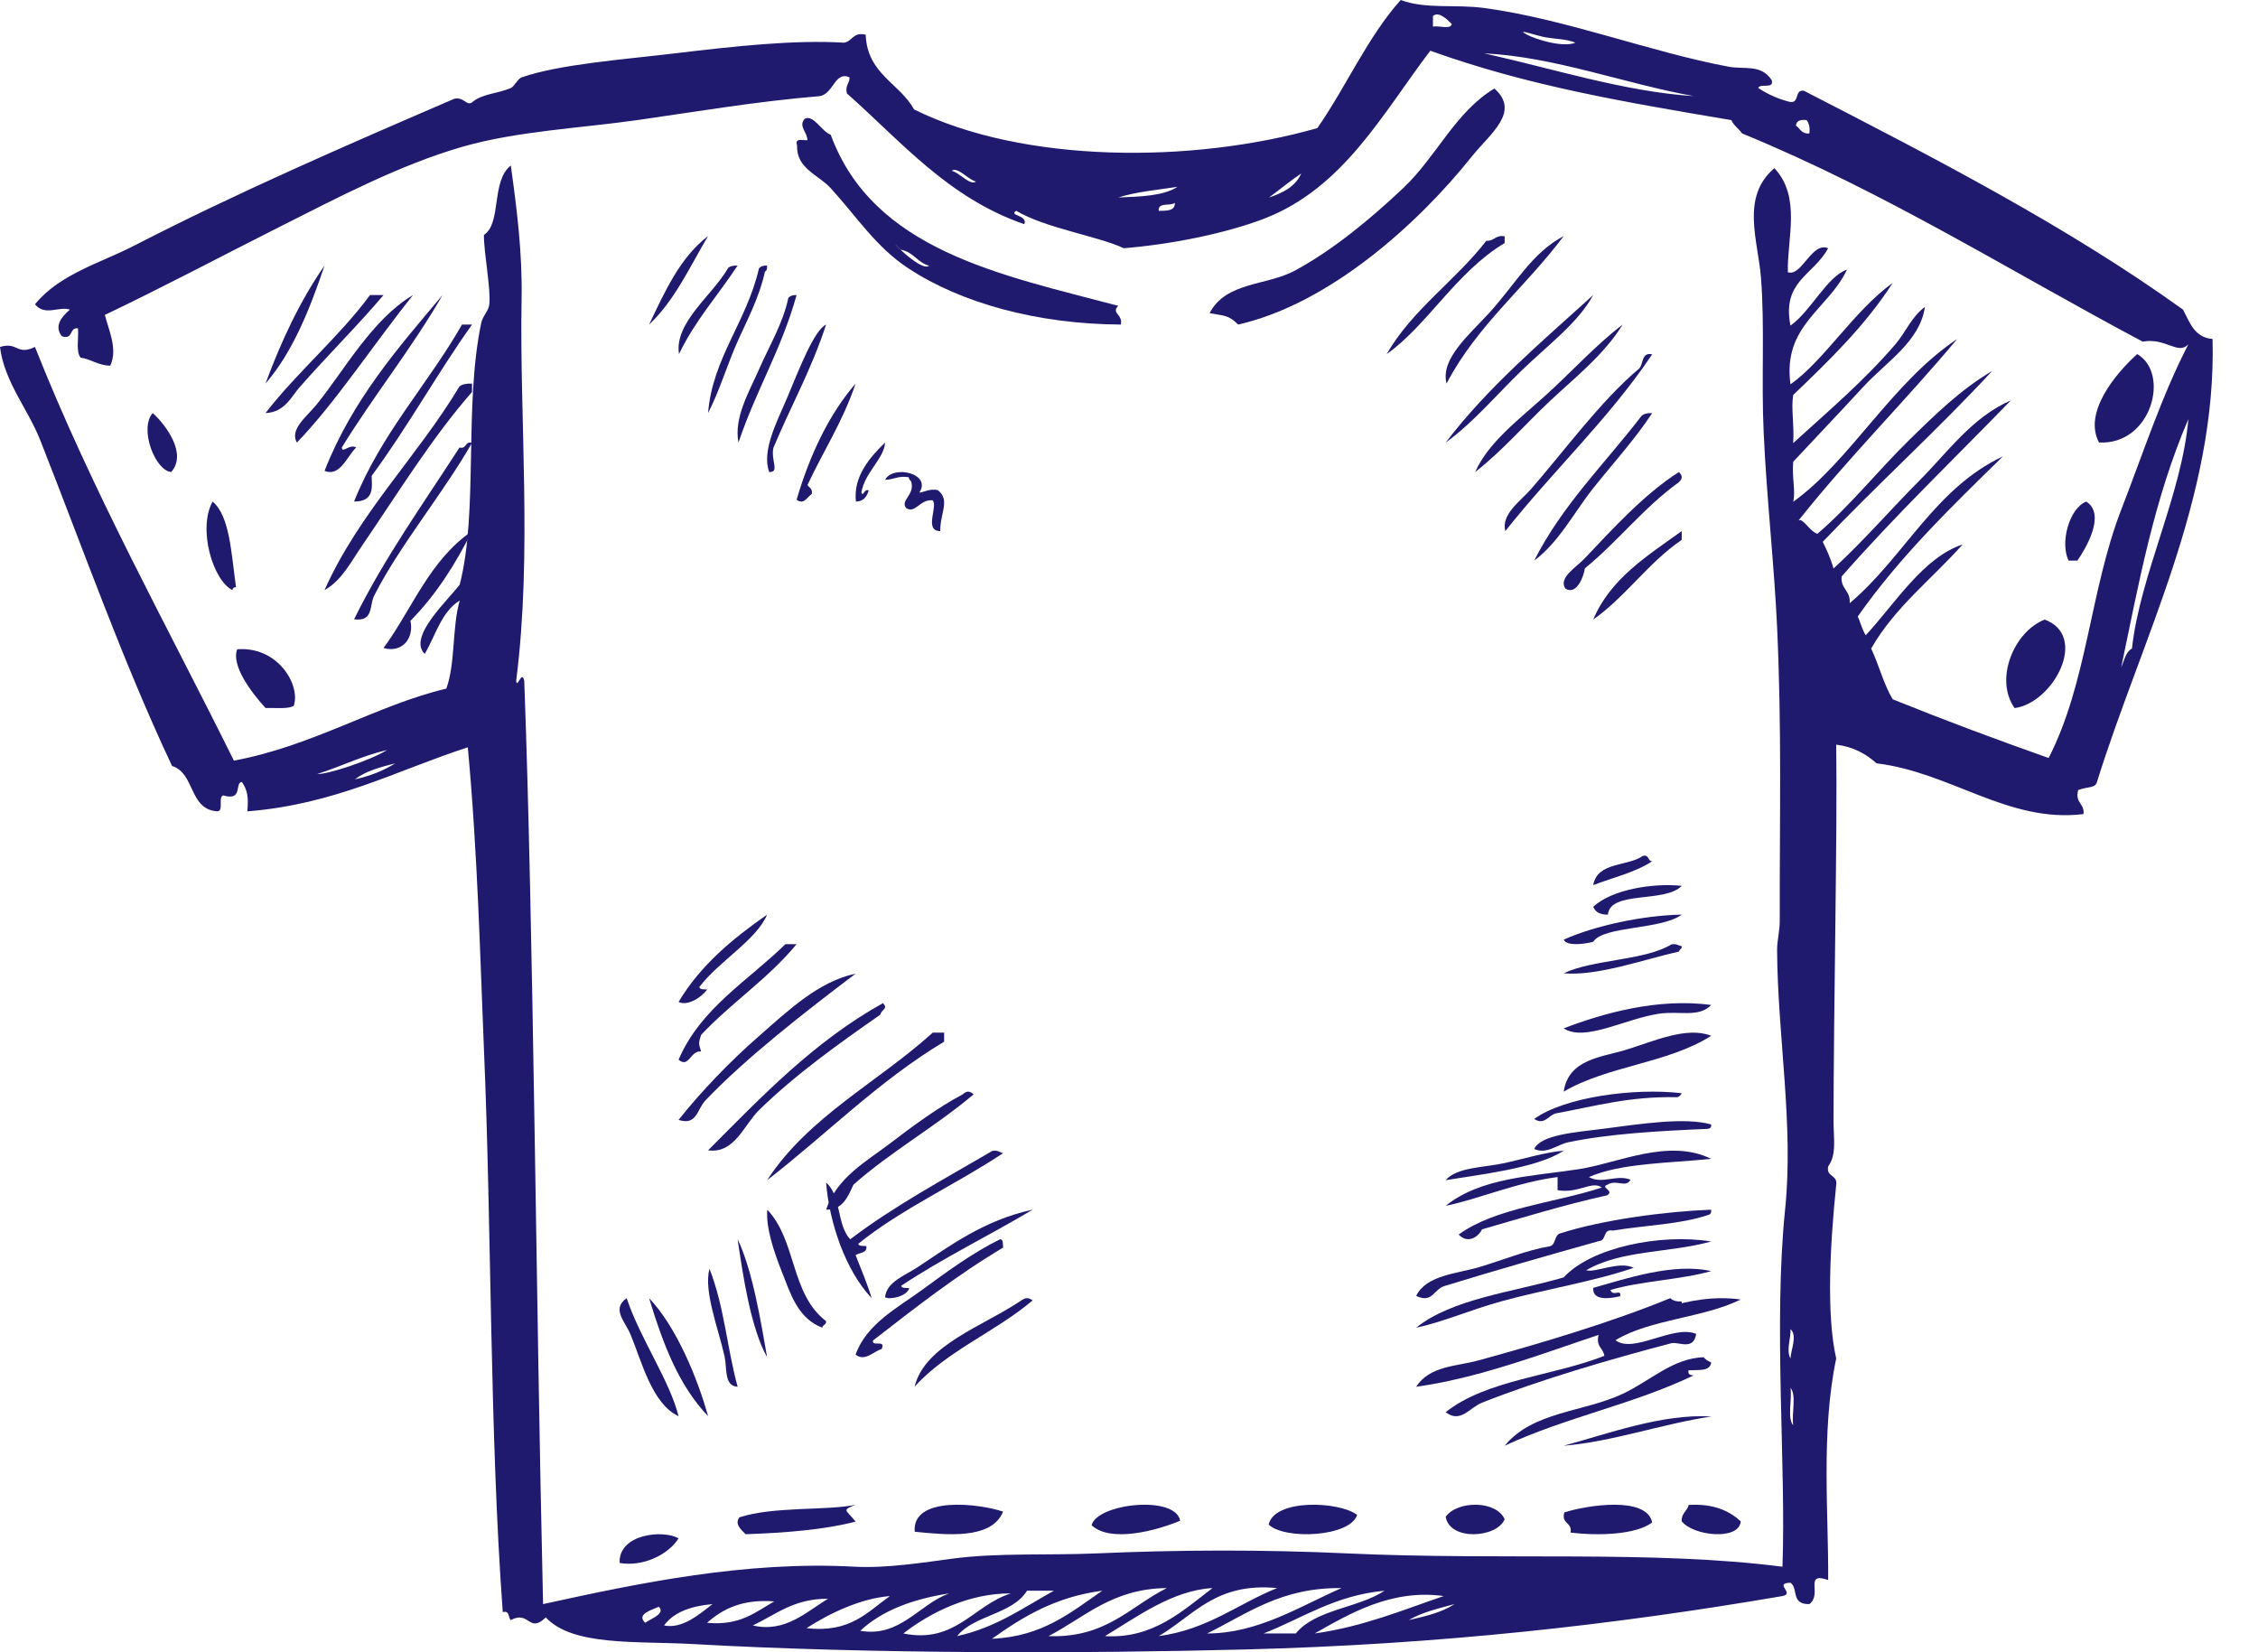 <?xml version="1.0" encoding="UTF-8"?> <svg xmlns="http://www.w3.org/2000/svg" width="41" height="30" viewBox="0 0 41 30" fill="none"><path fill-rule="evenodd" clip-rule="evenodd" d="M38.114 8.035C37.822 7.495 38.411 6.786 38.806 6.429C39.407 6.773 39.073 8.081 38.114 8.035Z" fill="#201A6E"></path><path fill-rule="evenodd" clip-rule="evenodd" d="M37.721 10.179C37.667 10.179 37.614 10.179 37.561 10.179C37.402 9.857 37.57 9.231 37.881 9.107C38.246 9.338 37.87 9.963 37.721 10.179Z" fill="#201A6E"></path><path fill-rule="evenodd" clip-rule="evenodd" d="M36.581 12.857C36.209 12.336 36.567 11.468 37.126 11.25C37.933 11.546 37.286 12.762 36.581 12.857Z" fill="#201A6E"></path><path fill-rule="evenodd" clip-rule="evenodd" d="M31.607 27.622C31.585 27.975 30.748 27.893 30.536 27.622C30.527 27.474 30.636 27.438 30.663 27.325C31.109 27.299 31.393 27.428 31.607 27.622Z" fill="#201A6E"></path><path fill-rule="evenodd" clip-rule="evenodd" d="M31.607 23.595C30.93 23.932 29.969 23.95 29.333 24.334C29.662 24.588 30.383 24.045 30.799 24.22C30.75 24.532 30.48 24.355 30.344 24.39C29.238 24.68 27.946 25.057 26.907 25.47C26.685 25.559 26.518 25.849 26.25 25.641C26.99 25.052 28.195 24.987 29.131 24.618C29.111 24.469 28.968 24.459 29.03 24.22C29.777 23.922 30.645 23.463 31.607 23.595Z" fill="#201A6E"></path><path fill-rule="evenodd" clip-rule="evenodd" d="M31.071 22.542C30.288 22.757 29.45 22.69 28.802 23.064C28.97 23.115 29.403 22.888 29.664 23.02C28.931 23.271 28.048 23.411 27.258 23.629C26.693 23.785 26.192 24.008 25.714 24.107C26.373 23.579 27.464 23.464 28.393 23.194C28.89 22.65 30.15 22.392 31.071 22.542Z" fill="#201A6E"></path><path fill-rule="evenodd" clip-rule="evenodd" d="M31.071 24.738C31.052 24.907 30.834 24.87 30.66 24.88C30.643 24.96 30.695 24.968 30.751 24.974C29.663 25.497 28.463 25.723 27.321 26.25C27.835 25.624 28.756 25.643 29.471 25.305C29.974 25.066 30.372 24.664 30.934 24.643C30.968 24.687 31.017 24.715 31.071 24.738Z" fill="#201A6E"></path><path fill-rule="evenodd" clip-rule="evenodd" d="M31.07 21.964C31.078 22.019 31.059 22.049 31.02 22.059C30.522 22.231 29.862 22.248 29.284 22.344C29.098 22.308 29.176 22.525 29.036 22.534C28.103 22.795 27.174 23.06 26.26 23.341C26.024 23.392 26.026 23.676 25.714 23.53C25.898 23.152 26.45 23.128 26.855 23.008C27.287 22.881 27.721 22.698 28.144 22.628C28.259 22.597 28.216 22.413 28.342 22.391C29.111 22.145 30.243 21.997 31.07 21.964Z" fill="#201A6E"></path><path fill-rule="evenodd" clip-rule="evenodd" d="M31.071 23.08C30.514 23.238 29.794 23.259 29.242 23.422C29.287 23.555 29.439 23.389 29.42 23.535C29.219 23.584 28.912 23.62 28.929 23.384C29.521 23.217 30.393 22.924 31.071 23.08Z" fill="#201A6E"></path><path fill-rule="evenodd" clip-rule="evenodd" d="M31.072 18.247C30.848 18.482 30.494 18.351 30.123 18.406C29.507 18.498 28.775 18.923 28.393 18.672C29.117 18.394 30.103 18.118 31.072 18.247Z" fill="#201A6E"></path><path fill-rule="evenodd" clip-rule="evenodd" d="M31.072 18.807C30.279 19.311 29.202 19.347 28.393 19.821C28.481 19.226 29.089 19.196 29.526 19.061C30.048 18.898 30.629 18.633 31.072 18.807Z" fill="#201A6E"></path><path fill-rule="evenodd" clip-rule="evenodd" d="M31.069 20.416C31.079 20.463 31.057 20.488 31.013 20.497C30.102 20.535 29.211 20.587 28.477 20.74C28.273 20.783 28.083 20.965 27.857 20.862C27.982 20.601 28.606 20.56 29.097 20.497C29.809 20.404 30.591 20.283 31.069 20.416Z" fill="#201A6E"></path><path fill-rule="evenodd" clip-rule="evenodd" d="M31.072 25.719C30.148 25.862 29.269 26.179 28.393 26.25C29.172 26.042 30.173 25.666 31.072 25.719Z" fill="#201A6E"></path><path fill-rule="evenodd" clip-rule="evenodd" d="M30.536 19.85C30.517 19.882 30.498 19.915 30.449 19.922C29.592 19.904 28.971 20.082 28.289 20.209C28.124 20.22 28.057 20.448 27.857 20.317C28.407 19.919 29.671 19.748 30.536 19.85Z" fill="#201A6E"></path><path fill-rule="evenodd" clip-rule="evenodd" d="M30.534 17.179C30.547 17.232 30.491 17.235 30.488 17.277C29.852 17.419 29.004 17.728 28.393 17.672C28.933 17.416 29.868 17.443 30.352 17.146C30.447 17.132 30.472 17.169 30.534 17.179Z" fill="#201A6E"></path><path fill-rule="evenodd" clip-rule="evenodd" d="M30.536 16.607C30.17 16.884 29.115 16.808 28.929 17.1C28.794 17.137 28.451 17.189 28.393 17.062C28.948 16.81 29.834 16.619 30.536 16.607Z" fill="#201A6E"></path><path fill-rule="evenodd" clip-rule="evenodd" d="M30.536 16.084C30.239 16.401 29.233 16.165 29.196 16.607C29.06 16.609 28.969 16.564 28.929 16.465C29.263 16.152 30.005 16.03 30.536 16.084Z" fill="#201A6E"></path><path fill-rule="evenodd" clip-rule="evenodd" d="M30.536 9.643C30.536 9.697 30.536 9.75 30.536 9.803C29.927 10.217 29.527 10.826 28.929 11.25C29.241 10.506 29.909 10.094 30.536 9.643Z" fill="#201A6E"></path><path fill-rule="evenodd" clip-rule="evenodd" d="M28.425 10.688C28.289 10.491 28.621 10.302 28.778 10.135C29.262 9.624 29.855 8.97 30.485 8.571C30.553 8.64 30.553 8.687 30.485 8.755C29.842 9.219 29.383 9.826 28.778 10.319C28.753 10.486 28.622 10.809 28.425 10.688Z" fill="#201A6E"></path><path fill-rule="evenodd" clip-rule="evenodd" d="M30.534 23.631C30.548 23.727 30.485 23.733 30.482 23.809C28.864 24.194 27.307 24.962 25.714 25.179C25.964 24.795 26.451 24.81 26.842 24.702C27.964 24.394 29.253 24.012 30.328 23.571C30.374 23.617 30.444 23.635 30.534 23.631Z" fill="#201A6E"></path><path fill-rule="evenodd" clip-rule="evenodd" d="M30 15.638C29.694 15.84 29.291 15.933 28.929 16.071C29.005 15.644 29.546 15.738 29.829 15.542C29.945 15.507 29.915 15.637 30 15.638Z" fill="#201A6E"></path><path fill-rule="evenodd" clip-rule="evenodd" d="M30 6.434C29.209 7.61 28.199 8.549 27.333 9.643C27.254 9.337 27.606 9.102 27.801 8.879C28.405 8.187 29.062 7.281 29.766 6.689C29.843 6.604 29.803 6.39 30 6.434Z" fill="#201A6E"></path><path fill-rule="evenodd" clip-rule="evenodd" d="M30 7.501C29.678 7.989 29.286 8.416 28.928 8.866C28.577 9.308 28.309 9.844 27.857 10.179C28.374 9.16 29.144 8.415 29.805 7.553C29.848 7.512 29.915 7.497 30 7.501Z" fill="#201A6E"></path><path fill-rule="evenodd" clip-rule="evenodd" d="M30 27.643C29.699 27.872 29 27.887 28.516 27.827C28.557 27.64 28.339 27.669 28.406 27.46C28.83 27.328 29.899 27.162 30 27.643Z" fill="#201A6E"></path><path fill-rule="evenodd" clip-rule="evenodd" d="M29.464 5.893C29.124 6.443 28.611 6.842 28.148 7.277C27.692 7.706 27.283 8.181 26.786 8.571C27.019 8.038 27.58 7.616 28.054 7.188C28.534 6.755 28.97 6.269 29.464 5.893Z" fill="#201A6E"></path><path fill-rule="evenodd" clip-rule="evenodd" d="M28.929 5.357C28.662 5.854 28.101 6.272 27.639 6.718C27.172 7.168 26.762 7.665 26.25 8.036C27.013 7.032 27.989 6.21 28.929 5.357Z" fill="#201A6E"></path><path fill-rule="evenodd" clip-rule="evenodd" d="M28.393 4.286C27.709 5.206 26.821 5.902 26.266 6.964C26.151 6.513 26.676 6.082 27.048 5.673C27.534 5.136 27.813 4.595 28.393 4.286Z" fill="#201A6E"></path><path fill-rule="evenodd" clip-rule="evenodd" d="M28.393 20.893C27.907 21.214 26.862 21.326 26.25 21.429C26.446 21.195 26.935 21.199 27.295 21.123C27.665 21.044 28.03 20.926 28.393 20.893Z" fill="#201A6E"></path><path fill-rule="evenodd" clip-rule="evenodd" d="M27.321 4.29C27.321 4.331 27.321 4.372 27.321 4.413C26.442 4.938 25.916 5.91 25.179 6.429C25.642 5.622 26.428 5.095 26.988 4.372C27.139 4.379 27.147 4.263 27.321 4.29Z" fill="#201A6E"></path><path fill-rule="evenodd" clip-rule="evenodd" d="M21.964 5.686C22.257 5.114 23.002 5.19 23.515 4.912C24.216 4.532 24.897 3.965 25.48 3.414C26.083 2.845 26.426 2.031 27.135 1.607C27.615 2.034 27.056 2.426 26.721 2.846C25.755 4.057 24.146 5.515 22.482 5.893C22.304 5.714 22.223 5.736 21.964 5.686Z" fill="#201A6E"></path><path fill-rule="evenodd" clip-rule="evenodd" d="M23.036 27.682C23.141 27.21 24.312 27.257 24.643 27.506C24.512 27.91 23.324 27.961 23.036 27.682Z" fill="#201A6E"></path><path fill-rule="evenodd" clip-rule="evenodd" d="M21.429 27.612C21.003 27.791 20.166 28.017 19.821 27.694C19.917 27.3 21.342 27.139 21.429 27.612Z" fill="#201A6E"></path><path fill-rule="evenodd" clip-rule="evenodd" d="M18.75 23.611C18.085 24.178 17.185 24.533 16.607 25.179C16.79 24.418 17.865 24.075 18.546 23.611C18.622 23.558 18.675 23.558 18.75 23.611Z" fill="#201A6E"></path><path fill-rule="evenodd" clip-rule="evenodd" d="M18.75 21.964C17.965 22.434 17.113 22.846 16.363 23.347C16.372 23.396 16.453 23.382 16.51 23.389C16.473 23.531 16.176 23.605 16.071 23.556C16.091 23.278 16.44 23.155 16.656 23.012C17.238 22.627 17.868 22.154 18.75 21.964Z" fill="#201A6E"></path><path fill-rule="evenodd" clip-rule="evenodd" d="M18.162 22.5C18.224 22.508 18.206 22.593 18.214 22.653C17.366 23.157 16.61 23.751 15.851 24.34C15.83 24.463 16.09 24.312 16.009 24.494C15.864 24.537 15.7 24.73 15.536 24.596C15.732 24.038 16.3 23.745 16.744 23.42C17.186 23.096 17.658 22.748 18.162 22.5Z" fill="#201A6E"></path><path fill-rule="evenodd" clip-rule="evenodd" d="M18.214 27.447C18.004 27.965 17.165 27.866 16.609 27.812C16.555 27.154 17.783 27.299 18.214 27.447Z" fill="#201A6E"></path><path fill-rule="evenodd" clip-rule="evenodd" d="M18.214 20.938C17.36 21.506 16.363 21.953 15.584 22.584C15.592 22.632 15.673 22.619 15.73 22.625C15.753 22.754 15.608 22.741 15.536 22.79C15.635 23.049 15.745 23.298 15.828 23.571C15.351 23.07 15.057 22.193 15 21.473C15.278 21.705 15.191 22.244 15.438 22.502C16.224 21.903 17.137 21.413 18.019 20.897C18.121 20.879 18.149 20.925 18.214 20.938Z" fill="#201A6E"></path><path fill-rule="evenodd" clip-rule="evenodd" d="M17.679 19.87C16.986 20.457 16.175 20.909 15.496 21.511C15.393 21.733 15.303 21.97 15 21.964C15.19 21.386 15.73 21.089 16.141 20.776C16.574 20.446 17.011 20.121 17.48 19.87C17.554 19.805 17.605 19.805 17.679 19.87Z" fill="#201A6E"></path><path fill-rule="evenodd" clip-rule="evenodd" d="M17.073 9.643C16.765 9.645 17.045 9.169 16.93 9.084C16.708 9.06 16.615 9.337 16.453 9.224C16.343 9.082 16.607 8.994 16.549 8.758C16.54 8.721 16.501 8.712 16.501 8.665C16.309 8.633 16.228 8.71 16.071 8.712C16.218 8.435 16.924 8.596 16.692 8.945C16.804 8.93 16.871 8.871 17.026 8.898C17.262 9.077 17.067 9.32 17.073 9.643Z" fill="#201A6E"></path><path fill-rule="evenodd" clip-rule="evenodd" d="M17.143 18.75C17.143 18.804 17.143 18.859 17.143 18.914C15.953 19.627 15.006 20.596 13.929 21.429C14.682 20.273 15.941 19.651 16.936 18.75C17.005 18.75 17.074 18.75 17.143 18.75Z" fill="#201A6E"></path><path fill-rule="evenodd" clip-rule="evenodd" d="M15.641 8.94C15.67 9.039 15.691 8.862 15.774 8.906C15.74 9.017 15.682 9.104 15.542 9.107C15.486 8.647 15.811 8.287 16.071 8.036C16.052 8.331 15.703 8.575 15.641 8.94Z" fill="#201A6E"></path><path fill-rule="evenodd" clip-rule="evenodd" d="M12.857 20.887C13.832 19.907 14.788 18.905 16.033 18.214C16.132 18.322 16.012 18.317 15.984 18.424C15.242 18.942 14.454 19.5 13.785 20.154C13.503 20.43 13.34 20.951 12.857 20.887Z" fill="#201A6E"></path><path fill-rule="evenodd" clip-rule="evenodd" d="M15.536 6.964C15.303 7.656 14.951 8.188 14.663 8.804C14.688 8.859 14.754 8.86 14.742 8.966C14.639 9.046 14.595 9.166 14.464 9.074C14.715 8.226 15.064 7.511 15.536 6.964Z" fill="#201A6E"></path><path fill-rule="evenodd" clip-rule="evenodd" d="M15.536 17.679C14.618 18.373 13.543 19.21 12.812 19.977C12.652 20.144 12.657 20.442 12.321 20.334C12.735 19.812 13.263 19.264 13.793 18.802C14.305 18.355 14.864 17.818 15.536 17.679Z" fill="#201A6E"></path><path fill-rule="evenodd" clip-rule="evenodd" d="M15 5.893C14.732 6.716 14.357 7.38 14.042 8.134C13.996 8.369 14.16 8.575 13.968 8.571C13.821 8.185 14.12 7.635 14.3 7.205C14.518 6.683 14.783 5.997 15 5.893Z" fill="#201A6E"></path><path fill-rule="evenodd" clip-rule="evenodd" d="M14.93 24.107C14.48 23.937 14.348 23.471 14.198 23.096C14.053 22.731 13.905 22.293 13.932 21.964C14.467 22.529 14.351 23.489 14.997 23.986C15.016 24.051 14.934 24.055 14.93 24.107Z" fill="#201A6E"></path><path fill-rule="evenodd" clip-rule="evenodd" d="M14.464 5.358C14.186 6.355 13.725 7.092 13.409 8.036C13.321 7.58 13.605 7.112 13.786 6.697C13.971 6.274 14.216 5.874 14.314 5.411C14.347 5.37 14.399 5.354 14.464 5.358Z" fill="#201A6E"></path><path fill-rule="evenodd" clip-rule="evenodd" d="M14.464 17.143C13.957 17.762 13.276 18.21 12.73 18.791C12.684 18.938 12.684 18.945 12.73 19.091C12.529 19.074 12.512 19.402 12.321 19.241C12.724 18.303 13.581 17.81 14.261 17.143C14.328 17.143 14.396 17.143 14.464 17.143Z" fill="#201A6E"></path><path fill-rule="evenodd" clip-rule="evenodd" d="M13.929 24.643C13.627 24.105 13.489 23.142 13.393 22.5C13.668 23.07 13.819 24.018 13.929 24.643Z" fill="#201A6E"></path><path fill-rule="evenodd" clip-rule="evenodd" d="M13.927 4.822C13.933 4.885 13.919 4.919 13.89 4.931C13.779 5.43 13.552 5.836 13.374 6.243C13.189 6.667 13.063 7.1 12.857 7.5C12.936 6.504 13.558 5.844 13.78 4.876C13.813 4.834 13.863 4.818 13.927 4.822Z" fill="#201A6E"></path><path fill-rule="evenodd" clip-rule="evenodd" d="M12.699 17.921C12.707 17.974 12.786 17.96 12.841 17.967C12.745 18.101 12.491 18.275 12.321 18.193C12.716 17.529 13.299 17.046 13.929 16.607C13.733 17.072 13.05 17.455 12.699 17.921Z" fill="#201A6E"></path><path fill-rule="evenodd" clip-rule="evenodd" d="M13.393 4.822C13.04 5.359 12.615 5.828 12.329 6.429C12.239 5.853 12.945 5.356 13.223 4.862C13.261 4.831 13.319 4.819 13.393 4.822Z" fill="#201A6E"></path><path fill-rule="evenodd" clip-rule="evenodd" d="M13.393 25.179C13.143 25.169 13.203 24.837 13.157 24.631C13.043 24.118 12.774 23.448 12.882 23.036C13.154 23.733 13.19 24.421 13.393 25.179Z" fill="#201A6E"></path><path fill-rule="evenodd" clip-rule="evenodd" d="M12.857 4.286C12.525 4.845 12.249 5.459 11.786 5.893C12.074 5.291 12.347 4.675 12.857 4.286Z" fill="#201A6E"></path><path fill-rule="evenodd" clip-rule="evenodd" d="M12.857 25.714C12.323 25.151 12.043 24.416 11.786 23.571C12.278 24.085 12.668 25.028 12.857 25.714Z" fill="#201A6E"></path><path fill-rule="evenodd" clip-rule="evenodd" d="M12.321 27.933C12.132 28.234 11.667 28.452 11.251 28.379C11.227 27.849 12.049 27.77 12.321 27.933Z" fill="#201A6E"></path><path fill-rule="evenodd" clip-rule="evenodd" d="M12.321 25.714C11.834 25.487 11.652 24.714 11.446 24.224C11.349 23.992 11.098 23.767 11.379 23.571C11.623 24.304 12.164 25.076 12.321 25.714Z" fill="#201A6E"></path><path fill-rule="evenodd" clip-rule="evenodd" d="M8.571 8.04C8.049 8.957 7.25 9.912 6.793 10.818C6.702 10.999 6.788 11.29 6.429 11.245C6.981 10.125 7.685 9.147 8.343 8.126C8.484 8.158 8.431 8.008 8.571 8.04Z" fill="#201A6E"></path><path fill-rule="evenodd" clip-rule="evenodd" d="M8.571 5.893C7.938 6.782 7.395 7.766 6.748 8.641C6.751 8.831 6.81 9.107 6.429 9.107C6.921 7.871 7.761 6.991 8.389 5.893C8.45 5.893 8.511 5.893 8.571 5.893Z" fill="#201A6E"></path><path fill-rule="evenodd" clip-rule="evenodd" d="M8.571 6.965C8.571 7.016 8.571 7.066 8.571 7.117C7.85 7.938 7.224 8.956 6.577 9.904C6.373 10.201 6.203 10.544 5.893 10.714C6.519 9.312 7.576 8.293 8.343 7.016C8.394 6.976 8.472 6.961 8.571 6.965Z" fill="#201A6E"></path><path fill-rule="evenodd" clip-rule="evenodd" d="M8.571 9.643C8.272 10.238 7.922 10.797 7.453 11.272C7.522 11.605 7.289 11.861 6.964 11.766C7.489 11.05 7.793 10.179 8.571 9.643Z" fill="#201A6E"></path><path fill-rule="evenodd" clip-rule="evenodd" d="M8.036 5.357C7.476 6.33 6.79 7.176 6.207 8.124C6.214 8.243 6.338 8.055 6.468 8.124C6.299 8.288 6.174 8.664 5.893 8.55C6.394 7.269 7.223 6.321 8.036 5.357Z" fill="#201A6E"></path><path fill-rule="evenodd" clip-rule="evenodd" d="M7.5 5.357C6.804 6.223 6.079 7.328 5.39 8.036C5.254 7.795 5.571 7.565 5.752 7.341C6.251 6.726 6.755 5.799 7.5 5.357Z" fill="#201A6E"></path><path fill-rule="evenodd" clip-rule="evenodd" d="M6.964 5.357C6.521 5.884 5.926 6.475 5.434 7.038C5.29 7.202 5.169 7.487 4.821 7.5C5.401 6.75 6.157 6.119 6.719 5.357C6.801 5.357 6.883 5.357 6.964 5.357Z" fill="#201A6E"></path><path fill-rule="evenodd" clip-rule="evenodd" d="M5.893 4.821C5.618 5.638 5.306 6.406 4.821 6.964C5.114 6.17 5.461 5.443 5.893 4.821Z" fill="#201A6E"></path><path fill-rule="evenodd" clip-rule="evenodd" d="M5.335 12.814C5.242 12.878 5.006 12.851 4.821 12.855C4.552 12.561 4.195 12.078 4.307 11.789C5.043 11.732 5.46 12.432 5.335 12.814Z" fill="#201A6E"></path><path fill-rule="evenodd" clip-rule="evenodd" d="M4.286 10.665C4.248 10.658 4.227 10.676 4.22 10.714C3.869 10.543 3.586 9.606 3.86 9.107C4.175 9.368 4.2 10.062 4.286 10.665Z" fill="#201A6E"></path><path fill-rule="evenodd" clip-rule="evenodd" d="M3.108 8.571C2.813 8.541 2.524 7.78 2.773 7.5C3.008 7.711 3.406 8.239 3.108 8.571Z" fill="#201A6E"></path><path fill-rule="evenodd" clip-rule="evenodd" d="M15.536 27.322C15.274 27.427 15.362 27.408 15.536 27.628C14.974 27.774 14.28 27.831 13.539 27.857C13.441 27.762 13.34 27.669 13.425 27.551C14.041 27.348 15.022 27.432 15.536 27.322Z" fill="#201A6E"></path><path fill-rule="evenodd" clip-rule="evenodd" d="M5.76 14.054C5.953 14.062 6.716 13.811 7.029 13.618C6.568 13.725 6.193 13.918 5.76 14.054ZM6.444 14.151C6.723 14.089 6.967 13.992 7.176 13.86C6.904 13.929 6.635 14.002 6.444 14.151ZM11.716 29.465C11.799 29.399 12.099 29.299 11.96 29.174C11.863 29.226 11.539 29.301 11.716 29.465ZM12.058 29.513C12.384 29.585 12.707 29.305 12.937 29.126C12.549 29.161 12.236 29.27 12.058 29.513ZM12.839 29.465C13.435 29.524 13.717 29.27 14.059 29.077C13.477 29.032 13.123 29.214 12.839 29.465ZM13.669 29.513C14.259 29.655 14.658 29.253 15.035 29.029C14.413 29.024 14.089 29.317 13.669 29.513ZM14.645 29.562C15.439 29.655 15.749 29.269 16.158 28.98C15.635 29.022 15.076 29.285 14.645 29.562ZM15.621 29.61C16.337 29.738 16.688 29.131 17.232 28.932C16.571 29.035 16.015 29.242 15.621 29.61ZM17.281 3.101C17.426 3.137 17.618 3.378 17.721 3.296C17.575 3.259 17.383 3.019 17.281 3.101ZM16.402 29.659C17.349 29.852 17.672 29.146 18.355 28.932C17.609 28.926 16.903 29.27 16.402 29.659ZM18.648 28.883C18.383 29.315 17.689 29.32 17.379 29.707C18.085 29.552 18.582 29.19 19.136 28.883C18.973 28.883 18.811 28.883 18.648 28.883ZM18.013 29.755C18.933 29.716 19.447 29.272 20.015 28.883C19.165 28.993 18.572 29.357 18.013 29.755ZM19.038 29.707C20.085 29.745 20.516 29.171 21.186 28.835C20.189 28.846 19.702 29.365 19.038 29.707ZM21.04 3.828C21.185 3.827 21.337 3.833 21.333 3.683C21.251 3.748 21.022 3.665 21.04 3.828ZM20.307 3.586C20.714 3.569 21.125 3.558 21.381 3.392C21.016 3.449 20.626 3.482 20.307 3.586ZM20.064 29.707C20.936 29.759 21.472 29.249 22.016 28.835C21.29 28.875 20.64 29.361 20.064 29.707ZM21.04 29.707C21.928 29.588 22.471 29.125 23.188 28.835C22.072 28.728 21.674 29.336 21.04 29.707ZM23.041 3.586C23.298 3.502 23.523 3.386 23.627 3.15C23.423 3.286 23.239 3.443 23.041 3.586ZM21.918 29.659C22.843 29.66 23.61 29.162 24.359 28.835C23.257 28.822 22.649 29.302 21.918 29.659ZM22.944 29.659C23.139 29.659 23.334 29.659 23.529 29.659C23.885 29.22 24.662 29.2 25.14 28.883C24.233 28.968 23.655 29.38 22.944 29.659ZM23.871 29.659C24.756 29.535 25.463 29.235 26.214 28.98C25.261 28.847 24.496 29.306 23.871 29.659ZM26.019 0.291C26.019 0.355 26.019 0.42 26.019 0.485C26.12 0.456 26.34 0.545 26.361 0.436C26.279 0.355 26.126 0.198 26.019 0.291ZM25.58 29.416C25.885 29.347 26.186 29.275 26.41 29.126C26.116 29.205 25.814 29.277 25.58 29.416ZM28.069 0.679C27.896 0.649 27.493 0.504 27.728 0.63C27.881 0.712 28.374 0.87 28.606 0.775C28.441 0.707 28.254 0.71 28.069 0.679ZM26.947 0.969C28.172 1.238 29.498 1.666 30.754 1.745C29.487 1.516 28.221 1.029 26.947 0.969ZM32.56 25.879C32.529 25.667 32.624 25.331 32.511 25.2C32.543 25.411 32.448 25.748 32.56 25.879ZM32.511 24.667C32.514 24.521 32.643 24.252 32.511 24.134C32.524 24.285 32.427 24.514 32.511 24.667ZM32.804 2.181C32.693 2.167 32.621 2.192 32.609 2.278C32.685 2.332 32.711 2.435 32.853 2.423C32.869 2.311 32.845 2.237 32.804 2.181ZM38.516 12.116C38.572 11.993 38.595 11.838 38.711 11.776C38.862 10.424 39.615 8.991 39.736 7.609C39.108 9.073 38.839 10.576 38.516 12.116ZM32.853 29.126C32.511 29.132 32.659 28.842 32.511 28.738C32.196 28.744 32.602 28.934 32.365 28.98C29.319 29.501 26.174 29.858 22.602 29.95C19.697 30.024 15.808 30.034 12.595 29.852C11.549 29.793 10.405 29.895 9.91 29.368C9.6 29.669 9.617 29.233 9.275 29.416C9.223 29.371 9.26 29.238 9.129 29.271C8.889 26.004 8.929 22.353 8.787 19.045C8.72 17.466 8.676 15.517 8.494 13.569C7.194 13.991 6.088 14.605 4.491 14.732C4.516 14.466 4.49 14.344 4.393 14.199C4.254 14.205 4.422 14.553 4.052 14.442C3.956 14.475 4.064 14.712 3.954 14.732C3.427 14.706 3.546 14.039 3.124 13.908C2.226 12 1.518 9.99 0.732 7.996C0.508 7.426 0.078 6.934 0 6.3C0.323 6.199 0.297 6.46 0.635 6.3C1.688 8.953 3.019 11.331 4.247 13.811C5.699 13.54 6.831 12.806 8.104 12.503C8.27 12.055 8.208 11.379 8.348 10.904C8.016 11.107 7.91 11.535 7.713 11.873C7.393 11.569 8.146 10.888 8.348 10.613C8.689 9.278 8.421 7.372 8.738 5.864C8.765 5.734 8.871 5.65 8.885 5.525C8.915 5.237 8.784 4.593 8.787 4.265C9.112 4.055 8.913 3.288 9.275 3.005C9.387 3.808 9.486 4.596 9.471 5.428C9.431 7.622 9.668 10.042 9.373 12.358C9.387 12.529 9.471 12.153 9.519 12.358C9.688 16.893 9.729 23.498 9.861 29.126C11.607 28.743 13.541 28.338 15.524 28.447C16.095 28.479 16.801 28.366 17.281 28.302C18.118 28.19 19.022 28.244 19.917 28.205C21.388 28.14 22.922 28.134 24.457 28.205C27.323 28.337 29.967 28.142 32.365 28.447C32.434 26.615 32.198 24.057 32.414 21.953C32.572 20.416 32.276 18.807 32.268 17.252C32.267 17.078 32.317 16.9 32.316 16.719C32.313 14.774 32.354 13.276 32.268 11.389C32.215 10.239 32.077 9.033 32.024 7.851C31.979 6.89 32.046 5.932 31.975 5.04C31.92 4.358 31.604 3.576 32.219 3.053C32.709 3.579 32.449 4.324 32.463 4.943C32.718 5.027 32.896 4.382 33.195 4.507C32.928 5.001 32.351 5.103 32.511 5.912C32.891 5.639 33.172 5.022 33.537 4.895C33.199 5.618 32.364 5.908 32.511 6.978C33.121 6.549 33.667 5.639 34.367 5.137C33.866 5.916 33.214 6.545 32.56 7.172C32.52 7.433 32.581 7.683 32.56 8.045C33.192 7.47 33.845 6.917 34.415 6.252C34.604 6.031 34.712 5.747 34.952 5.573C34.862 6.203 34.244 6.575 33.83 7.027C33.402 7.493 32.969 7.945 32.56 8.384C32.535 8.692 32.608 8.907 32.56 9.111C33.59 8.375 34.352 6.946 35.538 6.155C34.602 7.276 33.568 8.302 32.658 9.45C32.742 9.402 32.856 9.648 33 9.692C33.602 9.176 34.095 8.55 34.66 7.996C35.119 7.546 35.604 7.069 36.173 6.736C35.184 7.806 34.101 8.783 33.097 9.838C33.172 9.99 33.243 10.146 33.293 10.322C33.842 9.818 34.329 9.251 34.855 8.723C35.363 8.213 35.81 7.574 36.514 7.269C35.484 8.331 34.416 9.354 33.439 10.468C33.419 10.698 33.606 10.722 33.586 10.952C34.572 10.123 35.13 8.866 36.368 8.287C35.434 9.201 34.493 10.109 33.732 11.195C33.785 11.303 33.813 11.438 33.878 11.534C34.408 10.961 34.925 10.119 35.636 9.886C35.08 10.514 34.406 11.023 33.976 11.776C34.117 12.072 34.202 12.424 34.367 12.697C35.292 13.071 36.237 13.424 37.198 13.763C37.899 12.401 37.95 10.718 38.516 9.256C38.924 8.203 39.259 7.169 39.736 6.252C39.545 6.453 39.327 6.127 38.906 6.203C36.5 4.925 34.246 3.496 31.633 2.423C31.573 2.337 31.481 2.283 31.438 2.181C29.485 1.852 27.738 1.557 25.971 0.921C25.11 2.051 24.396 3.42 22.944 3.974C22.241 4.242 21.259 4.438 20.405 4.507C19.936 4.287 18.986 4.144 18.453 3.828C18.303 3.918 18.668 3.901 18.599 4.071C17.211 3.591 16.367 2.571 15.377 1.696C15.342 1.548 15.427 1.52 15.426 1.405C15.159 1.284 15.137 1.699 14.889 1.745C13.718 1.843 12.637 2.029 11.57 2.181C10.515 2.33 9.39 2.38 8.396 2.665C7.258 2.993 6.118 3.595 5.077 4.119C4.004 4.66 2.953 5.218 1.904 5.718C1.966 5.974 2.145 6.338 2.002 6.639C1.778 6.636 1.663 6.523 1.465 6.494C1.374 6.39 1.431 6.139 1.416 5.961C1.25 5.942 1.339 6.175 1.123 6.106C0.979 5.922 1.113 5.756 1.269 5.622C1.071 5.554 0.818 5.748 0.635 5.525C1.082 4.975 1.829 4.774 2.441 4.458C4.273 3.514 6.284 2.639 8.25 1.793C8.434 1.752 8.479 1.954 8.592 1.841C8.781 1.698 9.019 1.705 9.275 1.599C9.334 1.575 9.403 1.429 9.471 1.405C10.161 1.166 11.296 1.083 12.253 0.969C13.332 0.84 14.415 0.72 15.328 0.775C15.481 0.75 15.485 0.576 15.719 0.63C15.747 1.345 16.332 1.507 16.598 1.987C18.571 2.966 21.639 2.976 23.92 2.326C24.445 1.571 24.83 0.677 25.433 -7.25526e-07C25.894 0.171 26.414 0.074 26.947 0.145C28.419 0.342 29.987 0.952 31.389 1.211C31.675 1.265 31.975 1.16 32.17 1.454C32.217 1.629 31.959 1.503 31.925 1.599C32.084 1.7 32.258 1.786 32.463 1.841C32.698 1.914 32.564 1.619 32.755 1.648C35.145 2.878 37.534 4.109 39.639 5.622C39.762 5.854 39.844 6.128 40.175 6.155C40.252 9.047 38.882 11.61 38.076 14.199C38.046 14.315 37.911 14.278 37.735 14.345C37.672 14.585 37.853 14.583 37.832 14.781C36.467 14.95 35.424 14.023 34.074 13.86C33.885 13.692 33.66 13.56 33.341 13.521C33.365 15.039 33.294 18.298 33.293 20.354C33.292 20.68 33.353 20.965 33.195 21.178C33.156 21.378 33.372 21.325 33.341 21.517C33.233 22.567 33.157 23.854 33.341 24.667C33.059 26.012 33.206 27.52 33.195 28.689C32.746 28.532 33.097 28.952 32.853 29.126Z" fill="#201A6E"></path><path fill-rule="evenodd" clip-rule="evenodd" d="M29.086 21.562C28.907 21.43 28.663 21.677 28.282 21.61C28.282 21.531 28.282 21.451 28.282 21.372C27.553 21.463 26.804 21.786 26.25 21.894C26.888 21.381 27.822 21.358 28.66 21.23C29.38 21.12 30.295 20.661 31.071 21.041C30.302 21.122 29.443 21.114 28.85 21.372C29.087 21.508 29.358 21.319 29.606 21.42C29.522 21.579 29.348 21.403 29.18 21.515C29.051 21.558 29.325 21.621 29.18 21.704C28.393 21.878 27.659 22.106 26.911 22.321C26.861 22.433 26.666 22.605 26.486 22.416C27.152 21.93 28.218 21.846 29.086 21.562Z" fill="#201A6E"></path><path fill-rule="evenodd" clip-rule="evenodd" d="M26.25 27.54C26.459 27.247 27.163 27.236 27.321 27.584C27.185 27.925 26.325 27.986 26.25 27.54Z" fill="#201A6E"></path><path fill-rule="evenodd" clip-rule="evenodd" d="M16.354 4.534C16.009 4.186 16.707 4.955 16.871 4.825C16.659 4.769 16.584 4.571 16.354 4.534ZM20.351 5.893C18.837 5.885 17.452 5.504 16.495 4.873C15.901 4.482 15.575 3.956 15.084 3.417C14.861 3.173 14.457 3.061 14.473 2.641C14.426 2.495 14.578 2.555 14.661 2.544C14.658 2.395 14.489 2.291 14.614 2.155C14.773 2.078 14.912 2.381 15.084 2.447C15.855 4.543 18.16 4.987 20.305 5.553C20.168 5.693 20.396 5.705 20.351 5.893Z" fill="#201A6E"></path></svg> 